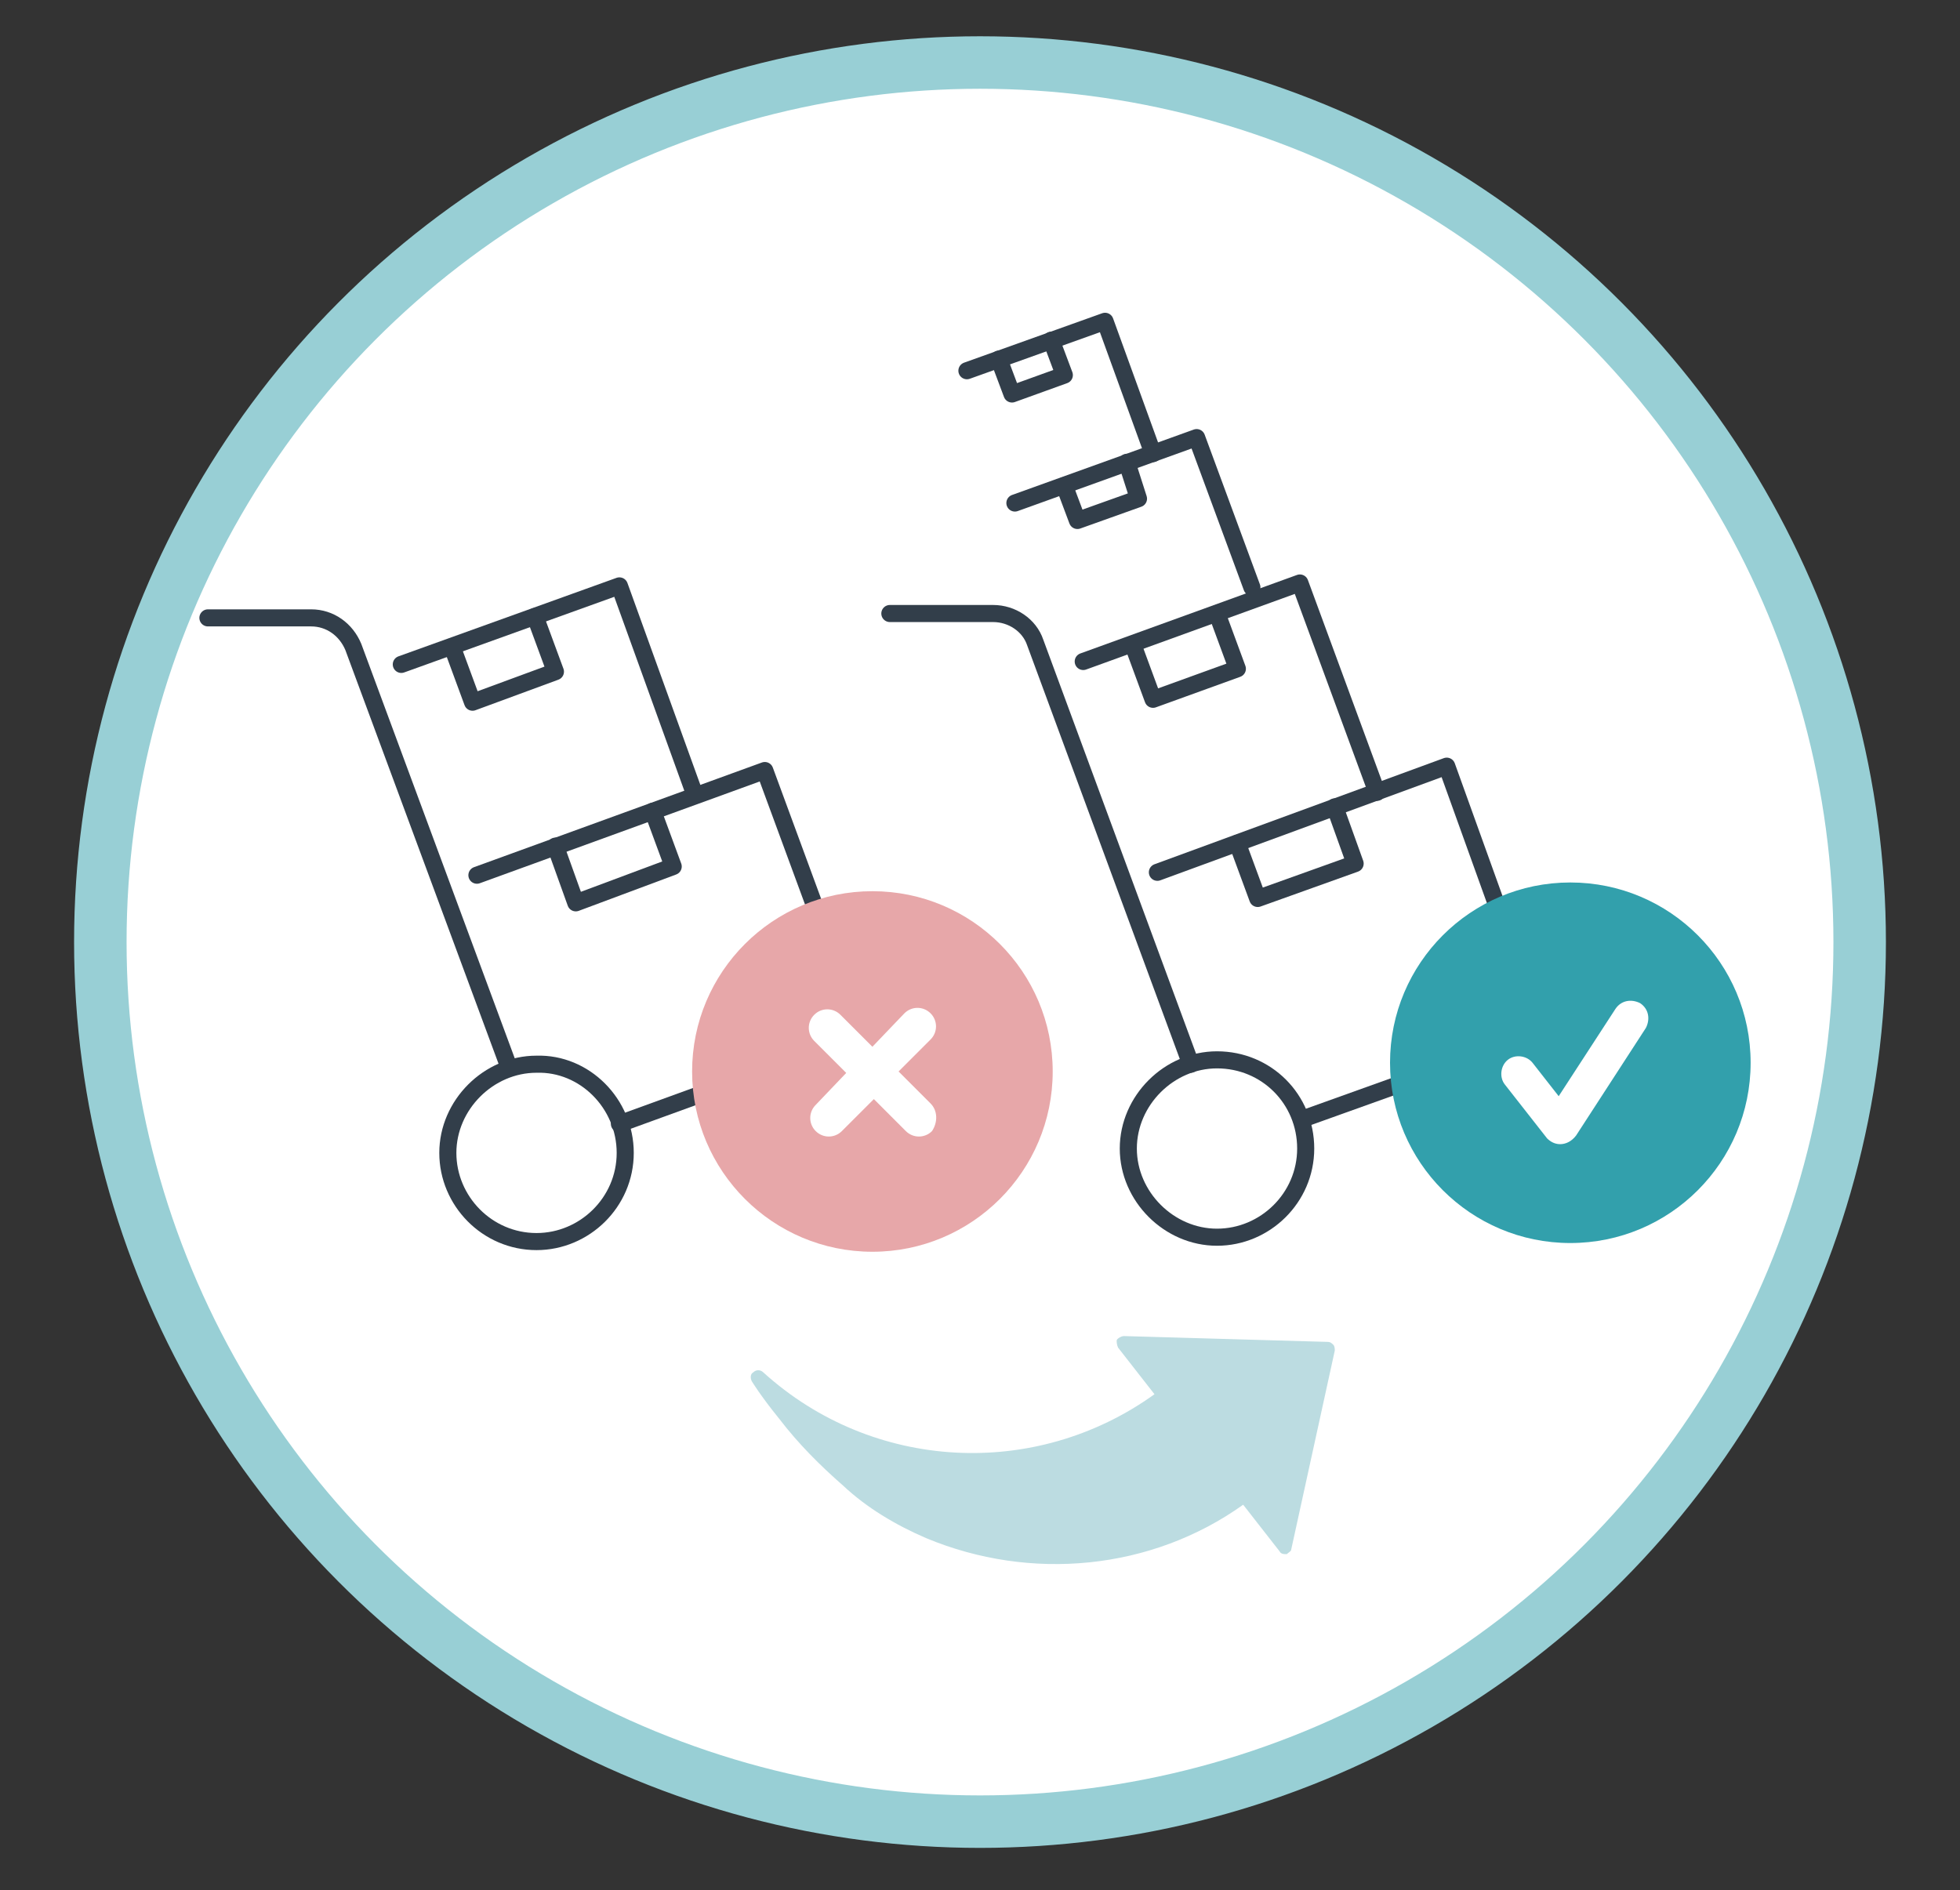 <?xml version="1.0" encoding="utf-8"?>
<!-- Generator: Adobe Illustrator 24.3.0, SVG Export Plug-In . SVG Version: 6.00 Build 0)  -->
<svg version="1.1" id="Layer_1" xmlns="http://www.w3.org/2000/svg" xmlns:xlink="http://www.w3.org/1999/xlink" x="0px" y="0px"
	 viewBox="0 0 134.8 130" style="enable-background:new 0 0 134.8 130;" xml:space="preserve">
<rect x="0" y="0" width="134.8" height="130" fill="#333333" stroke="none"/>
<style type="text/css">
	.st0{fill:#FFFFFF;stroke:#98CFD5;stroke-width:3.61;stroke-miterlimit:10;}
	.st1{fill:none;stroke:#323E4A;stroke-width:1.175;stroke-linecap:round;stroke-linejoin:round;stroke-miterlimit:10;}
	.st2{fill:#32A0AC;}
	.st3{fill:#FFFFFF;}
	.st4{opacity:0.3;fill:#218999;enable-background:new    ;}
	.st5{fill:#E7A7A9;}
	.st6{fill:none;}
</style>
<g>
	<circle class="st0" cx="67.4" cy="64.8" r="60.5"/>
</g>
<g>
	<g>
		<g>
			<g>
				<g>
					<polyline class="st1" points="79.6,60 99.5,52.7 105.4,69.1 					"/>
					<line class="st1" x1="103.2" y1="68.8" x2="101.2" y2="69.5"/>
					<line class="st1" x1="100.3" y1="69.9" x2="98.4" y2="70.6"/>
					<polyline class="st1" points="91.8,55.5 93.2,59.4 86.5,61.8 85.1,58 					"/>
					<polyline class="st1" points="74.5,45.5 89.4,40.1 94.7,54.5 					"/>
					<polyline class="st1" points="83.7,42.2 85.1,46 79.3,48.1 77.9,44.3 					"/>
					<polyline class="st1" points="69.8,34.6 82.3,30.1 86.1,40.4 					"/>
					<polyline class="st1" points="77.5,31.8 78.3,34.3 74.1,35.8 73.2,33.4 					"/>
					<polyline class="st1" points="66.5,25.5 76,22.1 79.3,31.2 					"/>
					<polyline class="st1" points="72.3,23.4 73.2,25.8 69.6,27.1 68.7,24.7 					"/>
					<path class="st1" d="M89.8,79c0,3.4-2.8,6.1-6.1,6.1s-6.1-2.8-6.1-6.1s2.8-6.1,6.1-6.1C87.1,72.9,89.8,75.6,89.8,79z"/>
					<line class="st1" x1="89.5" y1="77" x2="109.3" y2="69.9"/>
					<path class="st1" d="M81.9,73.2L71.2,44.2c-0.4-1.2-1.6-2-2.9-2h-7.1"/>
				</g>
				<circle class="st2" cx="108" cy="73.1" r="12.4"/>
			</g>
		</g>
		<path class="st3" d="M107.3,78.7c-0.4,0-0.7-0.2-0.9-0.4l-2.9-3.7c-0.4-0.5-0.3-1.3,0.2-1.7c0.5-0.4,1.3-0.3,1.7,0.2l1.8,2.3
			l3.9-6c0.4-0.6,1.1-0.7,1.7-0.4c0.6,0.4,0.7,1.1,0.4,1.7l-4.8,7.4C108.1,78.5,107.7,78.7,107.3,78.7
			C107.4,78.7,107.3,78.7,107.3,78.7z"/>
		<path class="st4" d="M88.5,106.9c-0.2,0-0.4,0-0.5-0.2l-2.5-3.2c-6.3,4.5-14.6,5.3-21.8,2.3c-2.1-0.9-4.1-2.1-5.7-3.6
			c-1.6-1.4-3.1-2.9-4.4-4.6C52.3,96,51.7,95,51.7,95c-0.1-0.2-0.1-0.5,0.1-0.6c0.2-0.2,0.5-0.2,0.7,0c7.5,6.8,18.7,7.4,26.9,1.5
			l-2.5-3.2c-0.1-0.2-0.1-0.4-0.1-0.5s0.3-0.3,0.5-0.3l14,0.4c0.2,0,0.3,0.1,0.4,0.2s0.1,0.3,0.1,0.4l-3,13.7
			C88.8,106.7,88.6,106.8,88.5,106.9z"/>
	</g>
	<g>
		<g>
			<polyline class="st1" points="32.8,60.2 52.6,53 58.6,69.3 			"/>
			<line class="st1" x1="56.3" y1="69" x2="54.4" y2="69.7"/>
			<line class="st1" x1="53.4" y1="70.1" x2="51.5" y2="70.8"/>
			<polyline class="st1" points="44.9,55.8 46.3,59.6 39.6,62.1 38.2,58.2 			"/>
			<polyline class="st1" points="27.6,45.7 42.6,40.3 47.8,54.7 			"/>
			<polyline class="st1" points="36.8,42.4 38.2,46.2 32.5,48.3 31.1,44.5 			"/>
			<path class="st1" d="M43,79.3c0,3.4-2.8,6.1-6.1,6.1c-3.4,0-6.1-2.8-6.1-6.1s2.8-6.1,6.1-6.1C40.2,73.1,43,75.9,43,79.3z"/>
			<line class="st1" x1="42.6" y1="77.3" x2="62.4" y2="70.1"/>
			<path class="st1" d="M35,73.4L24.3,44.5c-0.5-1.2-1.6-2-2.9-2h-7.1"/>
		</g>
		<g>
			<circle class="st5" cx="60" cy="73.7" r="12.4"/>
			<path class="st3" d="M64,75.9l-2.2-2.2l2.2-2.2c0.5-0.5,0.5-1.3,0-1.8c-0.5-0.5-1.3-0.5-1.8,0L60,72l-2.2-2.2
				c-0.5-0.5-1.3-0.5-1.8,0c-0.5,0.5-0.5,1.3,0,1.8l2.2,2.2L56.1,76c-0.5,0.5-0.5,1.3,0,1.8c0.5,0.5,1.3,0.5,1.8,0l2.2-2.2l2.2,2.2
				c0.5,0.5,1.3,0.5,1.8,0C64.5,77.2,64.5,76.4,64,75.9z"/>
		</g>
	</g>
</g>
<rect x="0" y="-0.2" class="st6" width="134.8" height="130"/>
</svg>
